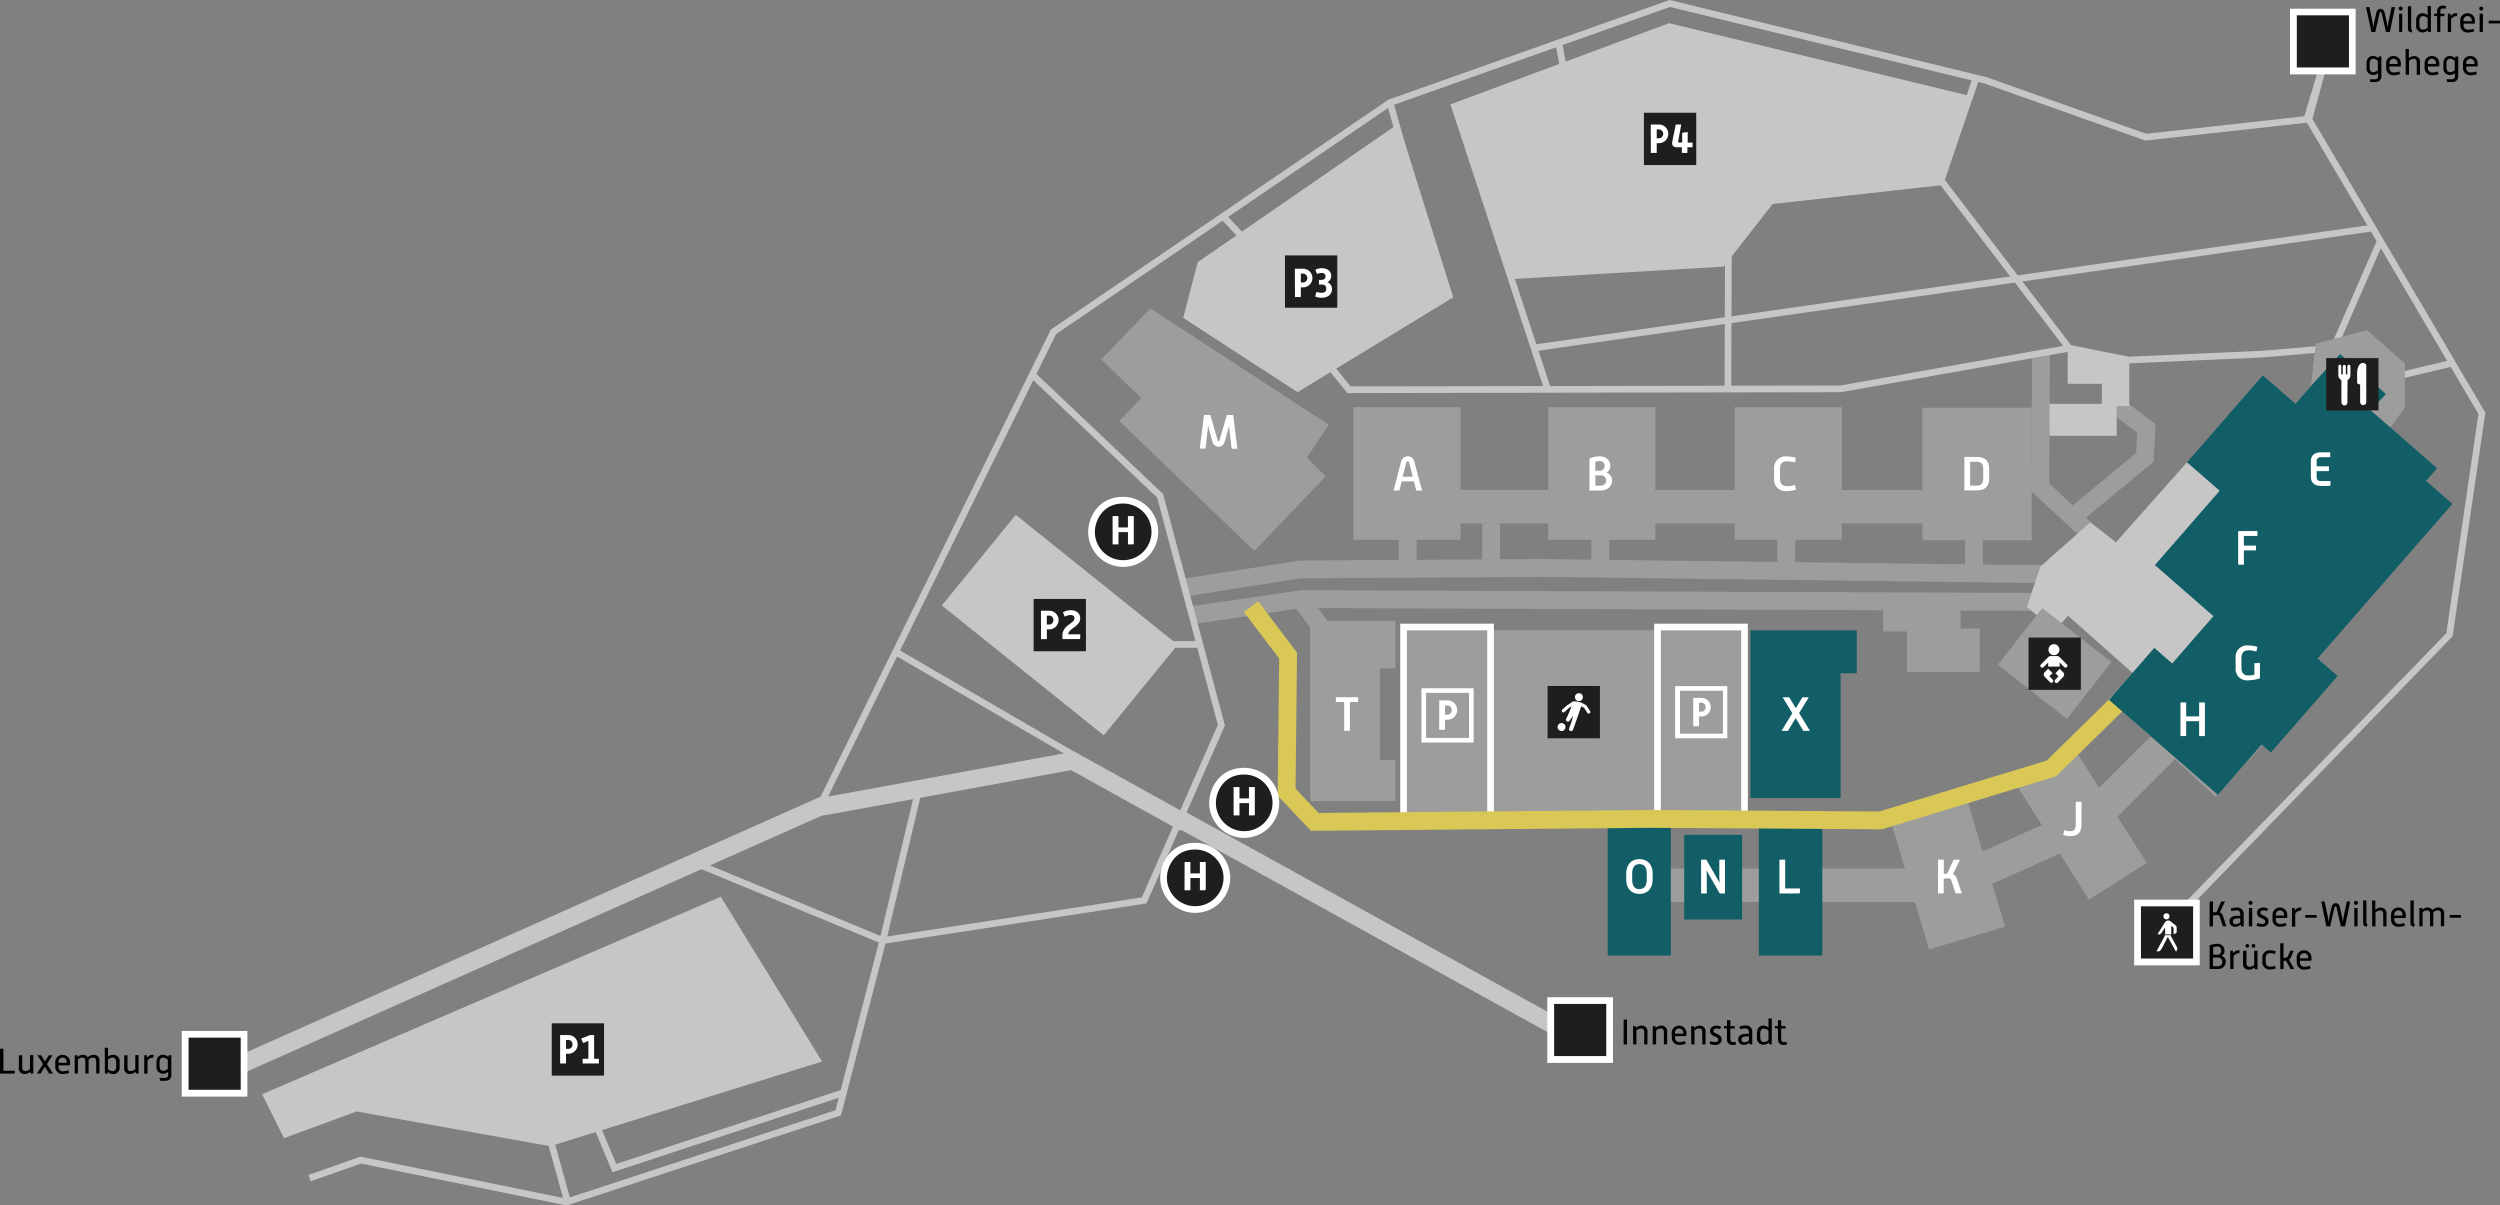 <svg id="Ebene_1" data-name="Ebene 1" xmlns="http://www.w3.org/2000/svg" viewBox="0 0 814.88 392.93" width="100%" height="100%"><rect x="0" y="0" width="814.88" height="392.93" fill="#808080" stroke="none"/><defs><style>.cls-1{fill:#9d9d9c;}.cls-2{fill:#fff;}.cls-3{fill:#c6c6c6;}.cls-4{fill:#125e67;}.cls-5{fill:#010101;}.cls-6{fill:none;stroke:#b4d6d8;stroke-miterlimit:10;stroke-width:3.63px;}.cls-7{fill:#d9c756;}.cls-8{fill:#1e1e1c;}</style></defs><title>Hauptcampus_Informatik</title><polygon class="cls-1" points="677.27 170.91 673.57 166.43 696.3 147.64 696.64 141.02 688.2 134.69 691.68 130.04 702.6 138.23 701.97 150.49 677.27 170.91"/><rect class="cls-1" x="458.87" y="205.45" width="108.2" height="59.28"/><rect class="cls-1" x="540.27" y="204.36" width="28.35" height="61.46"/><path class="cls-2" d="M578.53,248.62V307.9H552.35V248.62h26.18m2.18-2.18H550.17v63.64H580.7V246.44Z" transform="translate(-10.99 -43.16)"/><path class="cls-2" d="M572.59,268.3v14h-14v-14h14m1.5-1.5H557v17h17v-17Z" transform="translate(-10.99 -43.16)"/><path class="cls-2" d="M562.89,270.63h2.69a3,3,0,1,1,0,6.07h-.78v3.18h-1.91Zm2.62,4.49a1.35,1.35,0,0,0,1.42-1.46,1.34,1.34,0,0,0-1.43-1.44h-.7v2.9Z" transform="translate(-10.99 -43.16)"/><rect class="cls-1" x="457.5" y="204.36" width="28.35" height="63.68"/><path class="cls-2" d="M495.76,248.62v61.51H469.58V248.62h26.18m2.18-2.18H467.4V312.3h30.53V246.44Z" transform="translate(-10.99 -43.16)"/><path class="cls-2" d="M489.82,269v14.69h-14V269h14m1.5-1.5h-17v17.69h17V267.48Z" transform="translate(-10.99 -43.16)"/><path class="cls-2" d="M480.12,271.45h2.69a3.15,3.15,0,1,1,0,6.3H482v3.3h-1.91Zm2.62,4.66a1.38,1.38,0,0,0,1.42-1.51,1.36,1.36,0,0,0-1.43-1.5H482v3Z" transform="translate(-10.99 -43.16)"/><polygon class="cls-1" points="677.84 174.71 662.14 160.16 662.35 115.41 668.16 115.44 667.96 157.64 681.78 170.44 677.84 174.71"/><polygon class="cls-3" points="694.05 116.79 673.97 114.21 673.97 125.1 685.1 125.1 685.1 131.64 668.02 131.64 668.02 142.04 689.94 142.04 689.94 132.36 694.05 132.36 694.05 116.79"/><polygon class="cls-1" points="636.1 294.01 532.66 294.01 532.66 283.12 633.77 283.12 677.39 263.61 703.55 237.46 711.25 245.16 683.68 272.73 636.1 294.01"/><rect class="cls-3" x="458.02" y="270.63" width="5.81" height="151.14" transform="translate(-75.93 539.22) rotate(-61.1)"/><rect class="cls-3" x="788.97" y="162.92" width="22.18" height="2.18" transform="translate(-27.23 146.37) rotate(-13.38)"/><polygon class="cls-1" points="388.33 203.49 387.48 197.74 424 192.38 424.22 192.38 669.9 193.3 669.88 199.11 424.41 198.19 388.33 203.49"/><polygon class="cls-1" points="385.98 194.48 385.07 188.74 423.49 182.71 502.12 182.22 658.03 184.16 670.58 184.16 670.58 189.96 658 189.96 502.1 188.03 423.96 188.51 385.98 194.48"/><rect class="cls-1" x="436.41" y="237.23" width="5.81" height="14.53" transform="translate(-69.88 268.97) rotate(-36.83)"/><rect class="cls-1" x="483.14" y="170.6" width="5.81" height="13.07"/><rect class="cls-1" x="633" y="306.31" width="25.85" height="43.58" transform="translate(-77.82 155.12) rotate(-16.61)"/><rect class="cls-1" x="678.37" y="289.7" width="22.28" height="44.16" transform="translate(-70.85 373.91) rotate(-32.33)"/><rect class="cls-1" x="712.17" y="255.07" width="22.28" height="47.06" transform="translate(17.54 579.05) rotate(-47.38)"/><rect class="cls-3" x="499.04" y="74.34" width="2.18" height="98.21" transform="translate(-24.53 119.23) rotate(-18.2)"/><polygon class="cls-3" points="439.18 128.13 428.68 115.14 430.38 113.77 440.22 125.95 599.85 125.66 674.46 112.38 693.9 116.27 737.33 114.34 759.91 112.41 774.66 78.64 776.65 79.51 761.39 114.47 737.47 116.51 693.73 118.45 674.44 114.6 600.05 127.84 599.95 127.84 439.18 128.13"/><rect class="cls-3" x="510.09" y="135.89" width="275.05" height="2.18" transform="translate(-23.87 49.97) rotate(-8.14)"/><rect class="cls-1" x="455.91" y="169.51" width="5.81" height="15.43"/><polygon class="cls-1" points="478.23 162.44 476.07 162.44 476.07 132.71 441.17 132.71 441.17 175.93 476.07 175.93 476.07 167.18 478.23 167.18 478.23 162.44"/><rect class="cls-1" x="518.71" y="169.51" width="5.81" height="16.15"/><polygon class="cls-1" points="541.7 162.44 539.55 162.44 539.55 132.71 504.64 132.71 504.64 162.44 501.2 162.44 501.2 167.18 504.64 167.18 504.64 175.93 539.55 175.93 539.55 167.18 541.7 167.18 541.7 162.44"/><rect class="cls-1" x="579.34" y="169.51" width="5.81" height="15.79"/><polygon class="cls-1" points="602.5 162.44 600.34 162.44 600.34 132.71 565.44 132.71 565.44 162.44 561.99 162.44 561.99 167.18 565.44 167.18 565.44 175.93 600.34 175.93 600.34 167.18 602.5 167.18 602.5 162.44"/><rect class="cls-1" x="640.51" y="169.7" width="5.81" height="16.7"/><polygon class="cls-1" points="662.24 132.89 626.61 132.89 626.61 162.63 623.16 162.63 623.16 167.37 626.61 167.37 626.61 176.11 662.24 176.11 662.24 132.89"/><polygon class="cls-3" points="712.86 150.69 689.7 176.77 681.35 170.24 665.05 184.68 660.66 197.83 669.83 205.43 674.09 200.73 699.5 223.24 732.54 211.99 744.52 156.81 712.86 150.69"/><polygon class="cls-1" points="374.98 100.52 358.95 117.18 372.01 129.74 364.81 137.22 408.86 179.59 432.12 155.24 425.96 149.2 433.08 138.45 374.98 100.52"/><polygon class="cls-1" points="775.43 144.47 783.84 132.85 783.9 118.51 771.56 107.62 754.8 112.03 753.11 127.11 775.43 144.47"/><rect class="cls-1" x="613.83" y="198.74" width="25.23" height="7.08"/><rect class="cls-1" x="621.57" y="204.85" width="23.72" height="14.16"/><rect class="cls-1" x="666.45" y="247.63" width="28.6" height="23.5" transform="translate(293.39 -407.52) rotate(38.04)"/><rect class="cls-4" x="524.04" y="268.74" width="20.57" height="42.72"/><rect class="cls-4" x="548.97" y="272.13" width="18.88" height="27.59"/><rect class="cls-4" x="573.29" y="268.74" width="20.69" height="42.72"/><path class="cls-5" d="M11,385h1.1v7.16h3.68v.68a.23.23,0,0,1-.26.26H11Z" transform="translate(-10.99 -43.16)"/><path class="cls-5" d="M17.16,387.38a.24.24,0,0,1,.26-.26h.81V391c0,.85.27,1.28,1.07,1.28a2.31,2.31,0,0,0,1.46-.66v-4.54h1.07v6h-.88l-.08-.59a2.74,2.74,0,0,1-1.75.74,1.81,1.81,0,0,1-2-2Z" transform="translate(-10.99 -43.16)"/><path class="cls-5" d="M24.4,387.12l1.24,2,1.28-2h1.2L26.28,390l2,3.1H27l-1.4-2.21-1.39,2.21H23L25,390l-1.82-2.89Z" transform="translate(-10.99 -43.16)"/><path class="cls-5" d="M29,389.41A2.33,2.33,0,0,1,31.39,387a2.38,2.38,0,0,1,2.42,2.44v.71a.25.25,0,0,1-.26.26H30.07v.44a1.36,1.36,0,0,0,1.44,1.51A6,6,0,0,0,33.3,392l.22.87a6.32,6.32,0,0,1-2,.37A2.35,2.35,0,0,1,29,390.81Zm3.74.17v-.23a1.34,1.34,0,1,0-2.67,0v.23Z" transform="translate(-10.99 -43.16)"/><path class="cls-5" d="M35.33,387.12h.88l.07.59a2.55,2.55,0,0,1,1.65-.74,1.76,1.76,0,0,1,1.66.84,2.86,2.86,0,0,1,1.82-.84,1.82,1.82,0,0,1,2,2v3.85a.24.24,0,0,1-.26.26h-.81v-3.91c0-.86-.27-1.29-1.08-1.29a2.22,2.22,0,0,0-1.39.67,1.84,1.84,0,0,1,0,.44v4.09H38.81v-3.91c0-.86-.27-1.29-1.07-1.29a2.12,2.12,0,0,0-1.35.67v4.53H35.33Z" transform="translate(-10.99 -43.16)"/><path class="cls-5" d="M45.13,384.67H46.2v2.93a2.51,2.51,0,0,1,1.58-.63A2.12,2.12,0,0,1,50,389.4v1.44a2.13,2.13,0,0,1-2.18,2.42,2.53,2.53,0,0,1-1.68-.71l-.08.56h-.88Zm1.07,7a2.33,2.33,0,0,0,1.43.64c.88,0,1.24-.53,1.24-1.67v-1.08c0-1.14-.36-1.67-1.24-1.67a2.34,2.34,0,0,0-1.43.66Z" transform="translate(-10.99 -43.16)"/><path class="cls-5" d="M51.49,387.38a.24.24,0,0,1,.26-.26h.81V391c0,.85.27,1.28,1.07,1.28a2.31,2.31,0,0,0,1.46-.66v-4.54h1.07v6h-.88l-.08-.59a2.74,2.74,0,0,1-1.75.74,1.81,1.81,0,0,1-2-2Z" transform="translate(-10.99 -43.16)"/><path class="cls-5" d="M58,387.12h.86l.1.83a2.11,2.11,0,0,1,1.56-1,2.37,2.37,0,0,1,.57.07l-.15.91a2,2,0,0,0-.45,0,2.2,2.2,0,0,0-1.42,1v4.21H58Z" transform="translate(-10.99 -43.16)"/><path class="cls-5" d="M63,394.52H64.8a.91.91,0,0,0,1-1v-1a2.43,2.43,0,0,1-1.58.6A2.12,2.12,0,0,1,62,390.69V389.4c0-1.53.82-2.43,2.17-2.43a2.6,2.6,0,0,1,1.7.73l.07-.58h.89v6.38a1.81,1.81,0,0,1-2,1.94H63.17Zm0-4c0,1.14.37,1.67,1.25,1.67a2.4,2.4,0,0,0,1.43-.62v-3a2.42,2.42,0,0,0-1.43-.69c-.88,0-1.25.55-1.25,1.67Z" transform="translate(-10.99 -43.16)"/><polygon class="cls-3" points="199.65 382.09 191.88 363.62 193.88 362.78 200.88 379.39 274.52 355.14 275.2 357.21 199.65 382.09"/><rect class="cls-3" x="192.06" y="413.51" width="2.18" height="22.35" transform="translate(-117.38 23.83) rotate(-15.49)"/><rect class="cls-3" x="663.08" y="93.74" width="2.18" height="70.11" transform="translate(47.19 386.44) rotate(-37.37)"/><rect class="cls-3" x="520.51" y="56.21" width="2.18" height="29.05" transform="translate(-15.12 53.63) rotate(-10.56)"/><rect class="cls-3" x="465.08" y="76.33" width="2.18" height="15.47" transform="translate(-16.27 86.87) rotate(-15.79)"/><rect class="cls-3" x="412.33" y="112.72" width="2.18" height="9.93" transform="translate(19.9 270.59) rotate(-43.03)"/><rect class="cls-3" x="650.59" y="71.11" width="6.51" height="2.18" transform="translate(367.67 626.53) rotate(-71.57)"/><polygon class="cls-1" points="454.86 217.87 454.86 202.31 449.77 202.31 449.77 202.3 427.07 202.3 427.07 261.11 449.77 261.11 449.77 261.1 454.86 261.1 454.86 247.78 449.77 247.78 449.77 217.87 454.86 217.87"/><polygon class="cls-4" points="605.21 205.45 570.54 205.45 570.54 212.09 570.54 219.46 570.54 260.09 599.95 260.09 599.95 219.46 605.21 219.46 605.21 205.45"/><rect class="cls-3" x="546.31" y="141.89" width="55.91" height="2.18" transform="translate(418.23 673.56) rotate(-89.79)"/><path class="cls-6" d="M571.94,213.77" transform="translate(-10.99 -43.16)"/><polygon class="cls-3" points="706.98 302.73 705.41 301.21 797.38 206.4 807.85 134.95 751.93 39.99 699.29 45.82 646.93 27.25 544.31 2.27 453.57 34.43 344.23 108.9 268.57 262.36 266.62 261.4 342.52 107.42 342.76 107.26 452.58 32.48 452.71 32.43 544.2 0 647.6 25.18 699.55 43.6 751.1 37.9 758.04 14.63 760.14 15.23 753.73 38.74 810.11 134.51 799.43 207.41 799.18 207.66 706.98 302.73"/><rect class="cls-1" x="448.96" y="159.71" width="190.61" height="10.89"/><polygon class="cls-3" points="384.9 270.87 349.12 251.03 268.19 265.86 267.14 260.15 350.12 244.95 387.72 265.79 384.9 270.87"/><rect class="cls-3" x="331.84" y="238.99" width="2.18" height="68.16" transform="translate(-81.44 380.56) rotate(-59.84)"/><polygon class="cls-3" points="286.32 307.89 298.3 257.63 300.42 258.14 289.19 305.25 372.18 292.51 396.96 236.29 377.17 162.18 336.01 123.18 337.51 121.6 379.12 161.02 399.26 236.47 373.7 294.48 286.32 307.89"/><polygon class="cls-3" points="184.68 392.93 184.4 392.87 117.65 379.26 101.28 385.04 100.55 382.98 117.5 377 184.55 390.68 272.32 361.87 286.46 307.21 227.62 282.89 228.45 280.87 289.04 305.92 274.13 363.56 184.68 392.93"/><polygon class="cls-7" points="427.33 270.81 416.45 259.36 416.94 214.64 405.47 199.5 410.1 195.99 422.77 212.72 422.29 257.07 429.8 264.98 537.45 264.02 612.56 264.5 667.12 247.9 690.33 225.16 694.39 229.31 670.17 253.04 613.4 270.32 612.96 270.31 537.45 269.83 427.33 270.81"/><polygon class="cls-4" points="762.76 115.4 754.16 124.82 748.38 131.46 748.22 131.64 737.57 122.35 712.86 150.69 723.5 159.97 702.39 184.19 721.48 200.84 708.03 216.26 702.19 211.18 687.42 228.12 722.91 259.07 737.21 242.67 740.2 245.28 761.95 220.35 755.41 214.65 799.37 164.25 790.77 156.76 794.37 152.63 772.71 133.73 777.71 128.44 762.76 115.4"/><polygon class="cls-3" points="385.67 103.62 390.4 85.45 454.29 41.35 456.8 43.01 473.68 96.92 422.94 127.83 385.67 103.62"/><polygon class="cls-3" points="85.43 356.66 234.93 292.29 267.97 346.01 179.33 373.61 116.24 362.28 92.56 370.99 85.43 356.66"/><polygon class="cls-3" points="383.88 210.14 359.78 239.68 306.99 197.36 331.09 167.82 383.88 210.14"/><polygon class="cls-3" points="474.59 33.33 492.49 90.98 561.83 86.9 577.81 66.49 633.35 60.3 643.15 31.52 544.04 7.56 474.59 33.33"/><path class="cls-8" d="M377.09,226.84a10.33,10.33,0,0,1-10.32-10.32c0-4,2.8-10.32,10.32-10.32a10.32,10.32,0,0,1,0,20.64Z" transform="translate(-10.99 -43.16)"/><path class="cls-2" d="M377.09,207.29a9.23,9.23,0,1,1-9.23,9.23c0-3.16,2.2-9.23,9.23-9.23m0-2.18c-8.31,0-11.41,7-11.41,11.41a11.41,11.41,0,1,0,11.41-11.41Z" transform="translate(-10.99 -43.16)"/><path class="cls-2" d="M373.64,211.37h1.91v3.71h3.09v-3.71h1.91v8.9a.32.32,0,0,1-.34.34h-1.56v-4h-3.09v4h-1.91Z" transform="translate(-10.99 -43.16)"/><rect class="cls-3" x="73.88" y="346.23" width="215.46" height="5.81" transform="translate(-137.29 60.88) rotate(-24)"/><path class="cls-8" d="M400.57,339.62a10.33,10.33,0,0,1-10.32-10.32c0-4,2.8-10.32,10.32-10.32a10.32,10.32,0,1,1,0,20.64Z" transform="translate(-10.99 -43.16)"/><path class="cls-2" d="M400.57,320.07a9.23,9.23,0,1,1-9.23,9.23c0-3.16,2.2-9.23,9.23-9.23m0-2.18c-8.31,0-11.41,7-11.41,11.41a11.41,11.41,0,1,0,11.41-11.41Z" transform="translate(-10.99 -43.16)"/><path class="cls-2" d="M397.12,324.14H399v3.71h3.09v-3.71H404V333a.32.32,0,0,1-.34.34h-1.56v-4H399v4h-1.91Z" transform="translate(-10.99 -43.16)"/><path class="cls-8" d="M416.54,315.18a10.33,10.33,0,0,1-10.32-10.32c0-4,2.8-10.32,10.32-10.32a10.32,10.32,0,1,1,0,20.64Z" transform="translate(-10.99 -43.16)"/><path class="cls-2" d="M416.54,295.62a9.23,9.23,0,1,1-9.23,9.23c0-3.16,2.2-9.23,9.23-9.23m0-2.18c-8.31,0-11.41,7-11.41,11.41a11.41,11.41,0,1,0,11.41-11.41Z" transform="translate(-10.99 -43.16)"/><path class="cls-2" d="M413.09,299.7H415v3.71h3.09V299.7H420v8.9a.32.32,0,0,1-.34.34h-1.56v-4H415v4h-1.91Z" transform="translate(-10.99 -43.16)"/><rect class="cls-8" x="758.22" y="116.72" width="17.05" height="17.05"/><path class="cls-2" d="M782.28,168.35q0,2.93,0,5.86a1,1,0,1,1-2,0q0-2,0-4c0-.45,0-.89,0-1.34a.49.49,0,0,0-.49-.53.49.49,0,0,1-.49-.52c0-1,0-2,0-3.06a5.41,5.41,0,0,1,.43-2.17,2.07,2.07,0,0,1,.63-.84,1.44,1.44,0,0,1,1-.29,1,1,0,0,1,.93,1Q782.28,165.41,782.28,168.35Z" transform="translate(-10.99 -43.16)"/><path class="cls-2" d="M774.18,172c0-.77,0-4.27,0-4.89a2,2,0,0,1-1-1.88c0-.89,0-1.78,0-2.68a.49.49,0,0,1,.42-.51.48.48,0,0,1,.52.31.77.77,0,0,1,0,.24c0,.76,0,1.52,0,2.28,0,0,0,.08,0,.12a.25.25,0,0,0,.5,0s0-.08,0-.12q0-1.14,0-2.28a.49.49,0,1,1,1,0q0,1.14,0,2.28s0,.08,0,.12a.25.25,0,0,0,.24.25.24.24,0,0,0,.25-.25c0-.33,0-.66,0-1s0-1,0-1.43a.49.49,0,1,1,1,0c0,.95,0,1.9,0,2.85a1.87,1.87,0,0,1-.93,1.64c0,.54-.05,5.8-.05,7.27a.94.94,0,0,1-.59.91.93.93,0,0,1-1-.16,1,1,0,0,1-.34-.76Q774.18,173.2,774.18,172Z" transform="translate(-10.99 -43.16)"/><path class="cls-5" d="M731.22,337h1.1v3.54l1.14-.07L735,337h1.22l-1.68,3.57a1.52,1.52,0,0,1,1,1.1l1.16,3.44h-1.16L734.53,342c-.13-.37-.33-.6-.77-.57l-1.44.09v3.36a.24.24,0,0,1-.26.26h-.85Z" transform="translate(-10.99 -43.16)"/><path class="cls-5" d="M741.34,344.52a2.36,2.36,0,0,1-1.71.73,1.75,1.75,0,0,1-1.93-1.81c0-1.29,1.09-1.78,2.61-1.78h.89v-.42c0-.89-.31-1.35-1.25-1.35a5.13,5.13,0,0,0-1.61.28l-.24-.87A5.82,5.82,0,0,1,740,339a2,2,0,0,1,2.32,2.15v4h-.86Zm-.13-2h-.81c-.94,0-1.61.2-1.61,1,0,.55.33.89,1,.89a2.1,2.1,0,0,0,1.42-.62Z" transform="translate(-10.99 -43.16)"/><path class="cls-5" d="M743.92,337.45a.65.65,0,0,1,1.3,0,.65.65,0,0,1-1.3,0Zm.12,1.67h1.07v5.72a.24.24,0,0,1-.25.26H744Z" transform="translate(-10.99 -43.16)"/><path class="cls-5" d="M746.78,344a4.59,4.59,0,0,0,1.56.33c.74,0,1-.34,1-.84,0-1.16-2.68-.8-2.68-2.82,0-1,.89-1.7,2.07-1.7a4.17,4.17,0,0,1,1.49.28l-.25.87a3.9,3.9,0,0,0-1.21-.22c-.64,0-1,.3-1,.77,0,1.09,2.68.85,2.68,2.82,0,1.07-.86,1.77-2.14,1.77a5.06,5.06,0,0,1-1.8-.35Z" transform="translate(-10.99 -43.16)"/><path class="cls-5" d="M751.73,341.41a2.33,2.33,0,0,1,2.39-2.44,2.38,2.38,0,0,1,2.41,2.44v.71a.25.25,0,0,1-.25.26h-3.48v.44a1.36,1.36,0,0,0,1.44,1.51A6,6,0,0,0,756,344l.22.87a6.32,6.32,0,0,1-2,.37,2.35,2.35,0,0,1-2.52-2.44Zm3.74.17v-.23a1.34,1.34,0,1,0-2.67,0v.23Z" transform="translate(-10.99 -43.16)"/><path class="cls-5" d="M758.06,339.12h.86l.1.83a2.11,2.11,0,0,1,1.56-1,2.36,2.36,0,0,1,.57.07L761,340a2,2,0,0,0-.45,0,2.2,2.2,0,0,0-1.42,1v4.21h-1.07Z" transform="translate(-10.99 -43.16)"/><path class="cls-5" d="M762.4,341.41h3.69v.89H762.4Z" transform="translate(-10.99 -43.16)"/><path class="cls-5" d="M767.61,337h1.1l1,4.78c.09.5.2,1.23.27,1.86.08-.63.21-1.35.33-1.86l.66-2.93c.17-.77.57-1.3,1.36-1.3s1.17.53,1.35,1.3l.67,2.93c.12.51.24,1.24.33,1.89.08-.65.16-1.38.27-1.89l1-4.78h1.1l-1.66,8.11H774l-1.39-6.1c-.07-.31-.15-.44-.35-.44s-.28.13-.35.44l-1.4,6.1h-1.25Z" transform="translate(-10.99 -43.16)"/><path class="cls-5" d="M778.26,337.45a.65.65,0,0,1,1.3,0,.65.65,0,0,1-1.3,0Zm.12,1.67h1.07v5.72a.24.24,0,0,1-.25.26h-.81Z" transform="translate(-10.99 -43.16)"/><path class="cls-5" d="M781.26,336.67h1.07v7.2c0,.36.1.45.35.49l-.21.87c-.67-.07-1.21-.3-1.21-1.24Z" transform="translate(-10.99 -43.16)"/><path class="cls-5" d="M784.16,336.67h1.07v3a2.73,2.73,0,0,1,1.64-.66,1.82,1.82,0,0,1,2,2v3.85a.24.24,0,0,1-.25.26h-.81v-3.92c0-.85-.27-1.28-1.08-1.28a2.33,2.33,0,0,0-1.45.66v4.54h-1.07Z" transform="translate(-10.99 -43.16)"/><path class="cls-5" d="M790.35,341.41a2.33,2.33,0,0,1,2.39-2.44,2.38,2.38,0,0,1,2.42,2.44v.71a.25.25,0,0,1-.25.26h-3.48v.44a1.36,1.36,0,0,0,1.44,1.51,6,6,0,0,0,1.79-.31l.22.87a6.32,6.32,0,0,1-2,.37,2.35,2.35,0,0,1-2.52-2.44Zm3.74.17v-.23a1.34,1.34,0,1,0-2.67,0v.23Z" transform="translate(-10.99 -43.16)"/><path class="cls-5" d="M796.68,336.67h1.07v7.2c0,.36.1.45.35.49l-.21.87c-.67-.07-1.21-.3-1.21-1.24Z" transform="translate(-10.99 -43.16)"/><path class="cls-5" d="M799.59,339.12h.88l.07.59a2.55,2.55,0,0,1,1.65-.74,1.76,1.76,0,0,1,1.66.84,2.87,2.87,0,0,1,1.82-.84,1.82,1.82,0,0,1,2,2v3.85a.24.24,0,0,1-.26.26h-.81v-3.91c0-.86-.27-1.29-1.08-1.29a2.22,2.22,0,0,0-1.39.67,1.81,1.81,0,0,1,0,.44v4.09h-1.07v-3.91c0-.86-.27-1.29-1.07-1.29a2.12,2.12,0,0,0-1.35.67v4.53h-1.07Z" transform="translate(-10.99 -43.16)"/><path class="cls-5" d="M809.47,341.41h3.69v.89h-3.69Z" transform="translate(-10.99 -43.16)"/><path class="cls-5" d="M731.22,351.3a6.82,6.82,0,0,1,2.36-.5A2.28,2.28,0,0,1,736.1,353a1.89,1.89,0,0,1-1,1.7,2,2,0,0,1,1.39,2A2.41,2.41,0,0,1,733.8,359h-2.58Zm2.33,3.07A1.25,1.25,0,0,0,735,353a1.24,1.24,0,0,0-1.39-1.31,3.45,3.45,0,0,0-1.24.22v2.4Zm.22,3.74a1.4,1.4,0,0,0,1.59-1.41c0-.75-.43-1.44-1.6-1.44h-1.44v2.84Z" transform="translate(-10.99 -43.16)"/><path class="cls-5" d="M737.95,353.06h.86l.1.83a2.11,2.11,0,0,1,1.56-1,2.36,2.36,0,0,1,.57.07l-.15.91a2,2,0,0,0-.45,0,2.2,2.2,0,0,0-1.42,1V359h-1.07Z" transform="translate(-10.99 -43.16)"/><path class="cls-5" d="M742.15,353.32a.24.24,0,0,1,.26-.26h.81V357c0,.85.27,1.28,1.07,1.28a2.31,2.31,0,0,0,1.46-.66v-4.54h1.07v6h-.88l-.08-.59a2.74,2.74,0,0,1-1.75.74,1.81,1.81,0,0,1-2-2Zm1.37-2.47a.62.62,0,0,1,.59.62.6.6,0,0,1-.59.59.6.6,0,0,1-.6-.59A.62.62,0,0,1,743.52,350.84Zm2,0a.63.63,0,0,1,.6.62.61.61,0,0,1-.6.59.6.6,0,0,1-.6-.59A.62.62,0,0,1,745.51,350.84Z" transform="translate(-10.99 -43.16)"/><path class="cls-5" d="M748.4,355.58a2.37,2.37,0,0,1,2.47-2.67,6.15,6.15,0,0,1,1.88.31l-.24.89a4.87,4.87,0,0,0-1.58-.28c-1.09,0-1.45.77-1.45,1.83v.73c0,1.09.36,1.86,1.45,1.86a4.93,4.93,0,0,0,1.58-.28l.26.88a6.24,6.24,0,0,1-1.89.33,2.38,2.38,0,0,1-2.47-2.68Z" transform="translate(-10.99 -43.16)"/><path class="cls-5" d="M754.23,350.61h1.07v4.87l1-.27a.76.76,0,0,0,.5-.48l.69-1.67h1.13l-.87,2.07a1.43,1.43,0,0,1-.71.79l1.79,3.12h-1.2l-1.54-2.8-.77.2v2.35a.24.24,0,0,1-.25.26h-.81Z" transform="translate(-10.99 -43.16)"/><path class="cls-5" d="M759.6,355.35a2.33,2.33,0,0,1,2.39-2.44,2.38,2.38,0,0,1,2.42,2.44v.71a.25.25,0,0,1-.25.26h-3.48v.44a1.36,1.36,0,0,0,1.44,1.51,6,6,0,0,0,1.79-.31l.22.87a6.32,6.32,0,0,1-2,.37,2.35,2.35,0,0,1-2.52-2.44Zm3.74.17v-.23a1.34,1.34,0,1,0-2.67,0v.23Z" transform="translate(-10.99 -43.16)"/><rect class="cls-8" x="696.71" y="294.33" width="19.22" height="19.22"/><path class="cls-2" d="M725.84,338.59v17h-17v-17h17m2.18-2.18h-21.4v21.4H728v-21.4Z" transform="translate(-10.99 -43.16)"/><path class="cls-2" d="M719.48,347.66v-1.23c0-.24,0-.48,0-.73a.16.16,0,0,0,0-.11l-.77-.69,0,0v2.82h-2v-2.23h0l-.06.08c-.36.54-.72,1.09-1.09,1.63a2.74,2.74,0,0,1-.32.37.56.56,0,0,1-.55.15l-.43-.11.26-.41,1.92-3.07c.1-.15.21-.29.31-.44a1.12,1.12,0,0,1,1.13-.47,1,1,0,0,1,.55.21l1.63,1.3a1.88,1.88,0,0,1,.25.26.69.69,0,0,1,.17.44c0,.48,0,1,0,1.45a.54.54,0,0,1-.31.5Z" transform="translate(-10.99 -43.16)"/><path class="cls-2" d="M720.28,353.39l-2.7-4.84-.06.1c-.54,1.05-1.08,2.11-1.62,3.16-.19.36-.4.7-.62,1a.94.94,0,0,1-1,.44l-.39,0,.05-.11,2.41-4.43a3.59,3.59,0,0,0,.17-.34c0-.12.08-.24.12-.37h1.94a1.23,1.23,0,0,0,.22.65l1.65,3a2.59,2.59,0,0,1,.17.43.83.83,0,0,1,0,.6c-.1.23-.22.46-.33.68Z" transform="translate(-10.99 -43.16)"/><circle class="cls-2" cx="717.12" cy="341.83" r="1" transform="translate(361.83 1014.6) rotate(-89.8)"/><rect class="cls-8" x="504.44" y="223.59" width="17.05" height="17.05"/><path class="cls-2" d="M522.83,281.43a.65.65,0,0,1-.4-.68,2.93,2.93,0,0,1,.16-.54c.24-.67.49-1.33.72-2,.09-.26.14-.54.21-.81s.15-.62.21-.94l-.37.52-.61.86a2.93,2.93,0,0,1-.31.39.64.64,0,0,1-.92-.1.69.69,0,0,1,0-.76c.15-.3.32-.59.45-.89.21-.46.4-.92.59-1.38l.49-1.17a5.56,5.56,0,0,0,.22-.57l-.33.21-.62.43a3.75,3.75,0,0,0-.33.28l-.8.75a2,2,0,0,1-.37.29.49.49,0,0,1-.62-.11.52.52,0,0,1,0-.72c.29-.27.58-.54.88-.81l.31-.28a7.45,7.45,0,0,1,1.08-.78c.33-.23.67-.47,1-.68a1.12,1.12,0,0,1,.45-.15,3.07,3.07,0,0,1,.71,0,9.83,9.83,0,0,1,1.12.2,4.45,4.45,0,0,1,.87.3c.46.23.91.48,1.36.74a.65.65,0,0,1,.2.21l1.08,1.67a.53.53,0,0,1-.41.83.52.52,0,0,1-.48-.26l-1-1.55a.34.34,0,0,0-.12-.11l-.85-.45-.37,1.08c-.19.56-.38,1.11-.57,1.67q-.39,1.13-.79,2.26c-.26.73-.53,1.46-.79,2.19l-.17.46a.77.77,0,0,1-.38.4Z" transform="translate(-10.99 -43.16)"/><path class="cls-2" d="M519.75,281.43a3.44,3.44,0,0,1-.5-.23,1.21,1.21,0,0,1-.54-.85,1.23,1.23,0,0,1,.2-.92,1.26,1.26,0,0,1,1.21-.57,1.31,1.31,0,0,1,1.14,1.11,1.33,1.33,0,0,1-.77,1.37l-.27.09Z" transform="translate(-10.99 -43.16)"/><path class="cls-2" d="M525.89,269.12a2.94,2.94,0,0,1,.44.19,1.21,1.21,0,0,1,.59,1,1.28,1.28,0,0,1-1.79,1.28,1.29,1.29,0,0,1,.23-2.45l0,0Z" transform="translate(-10.99 -43.16)"/><rect class="cls-3" x="380.32" y="208.97" width="10.53" height="2.18"/><rect class="cls-8" x="179.84" y="333.55" width="17.05" height="17.05"/><path class="cls-2" d="M193.56,380.55h2.69a3,3,0,1,1,0,6.07h-.78v3.18h-1.91Zm2.62,4.49a1.35,1.35,0,0,0,1.42-1.46,1.34,1.34,0,0,0-1.43-1.44h-.7V385Z" transform="translate(-10.99 -43.16)"/><path class="cls-2" d="M200.9,388.27h1.88v-5.84l-1.71.7-.66-1.44,2.89-1.14h1.34v7.72h1.55v1.52H200.9Z" transform="translate(-10.99 -43.16)"/><rect class="cls-8" x="747.51" y="3.9" width="19.22" height="19.22"/><path class="cls-2" d="M776.64,48.15v17h-17v-17h17M778.82,46h-21.4v21.4h21.4V46Z" transform="translate(-10.99 -43.16)"/><rect class="cls-8" x="661.21" y="207.81" width="17.05" height="17.05"/><path class="cls-2" d="M682.34,259.13v1.31h-3.74v-1.33l-.07.06-1.34,1.35a.77.77,0,0,1-.56.27.57.57,0,0,1-.55-.77,1,1,0,0,1,.22-.34l2.13-2.15c.1-.1.21-.21.32-.3a1,1,0,0,1,.63-.22h2.18a1,1,0,0,1,.76.33l1.82,1.84.55.55a.61.61,0,1,1-.86.87l-1.32-1.33-.12-.14Z" transform="translate(-10.99 -43.16)"/><path class="cls-2" d="M678.71,254.93a1.77,1.77,0,0,1,1.76-1.8,1.79,1.79,0,0,1,0,3.59A1.75,1.75,0,0,1,678.71,254.93Z" transform="translate(-10.99 -43.16)"/><path class="cls-2" d="M678.6,261.16l1.44,1.42-1.07,1,.53.51.55.55a.64.64,0,0,1,.18.64.6.6,0,0,1-1,.28l-.46-.46-1.28-1.31a1.13,1.13,0,0,1-.34-.92.8.8,0,0,1,.22-.5l1.2-1.24Z" transform="translate(-10.99 -43.16)"/><path class="cls-2" d="M681.95,263.61l-1-1,1.4-1.44.44.44c.24.24.46.49.71.72a1,1,0,0,1,.21,1.15,1.91,1.91,0,0,1-.33.45l-1.56,1.63a.66.66,0,0,1-.64.24.63.63,0,0,1-.35-1,1.82,1.82,0,0,1,.18-.2l.91-.91Z" transform="translate(-10.99 -43.16)"/><rect class="cls-8" x="505.44" y="326.14" width="19.22" height="19.22"/><path class="cls-2" d="M534.56,370.39v17h-17v-17h17m2.18-2.18h-21.4v21.4h21.4v-21.4Z" transform="translate(-10.99 -43.16)"/><rect class="cls-8" x="60.33" y="337.13" width="19.22" height="19.22"/><path class="cls-2" d="M89.45,381.38v17h-17v-17h17m2.18-2.18H70.23v21.4h21.4V379.2Z" transform="translate(-10.99 -43.16)"/><rect class="cls-8" x="336.91" y="195.23" width="17.05" height="17.05"/><path class="cls-2" d="M350.29,242.23H353a3,3,0,1,1,0,6.07h-.78v3.18h-1.91Zm2.62,4.49a1.35,1.35,0,0,0,1.42-1.46,1.34,1.34,0,0,0-1.43-1.44h-.7v2.9Z" transform="translate(-10.99 -43.16)"/><path class="cls-2" d="M357.29,250.31c0-3.47,3.92-3.84,3.92-5.6,0-.49-.21-1.09-1.23-1.09a4.59,4.59,0,0,0-1.95.54l-.57-1.43a5.88,5.88,0,0,1,2.54-.68c1.91,0,3.09,1.11,3.09,2.65,0,2.71-3.91,3.32-3.91,5.23h3.92v1.19a.32.32,0,0,1-.34.34h-5.47Z" transform="translate(-10.99 -43.16)"/><rect class="cls-8" x="418.84" y="83.25" width="17.05" height="17.05"/><path class="cls-2" d="M433.05,130.75h2.69a3,3,0,1,1,0,6.07H435V140h-1.91Zm2.62,4.49a1.45,1.45,0,0,0,0-2.9H435v2.9Z" transform="translate(-10.99 -43.16)"/><path class="cls-2" d="M440.11,138.27a4.57,4.57,0,0,0,1.71.33c1.11,0,1.48-.64,1.48-1.32,0-.91-.49-1.38-1.63-1.38h-.76v-1.5h.66c1.24,0,1.47-.64,1.47-1.19a1.07,1.07,0,0,0-1.21-1.07,4,4,0,0,0-1.58.33l-.52-1.39a4.9,4.9,0,0,1,2.09-.5c1.7,0,3.09.87,3.09,2.57a2.38,2.38,0,0,1-1.22,2,2.4,2.4,0,0,1,1.47,2.17c0,1.58-1.1,2.89-3.36,2.89a5.75,5.75,0,0,1-2.13-.41Z" transform="translate(-10.99 -43.16)"/><rect class="cls-8" x="535.84" y="36.75" width="17.05" height="17.05"/><path class="cls-2" d="M549.05,83.75h2.69a3,3,0,1,1,0,6.07H551V93h-1.91Zm2.62,4.49a1.45,1.45,0,0,0,0-2.9H551v2.9Z" transform="translate(-10.99 -43.16)"/><path class="cls-2" d="M556.1,89.18l1.11-5.43H559l-1,5.39c-.07.3,0,.49.3.49h1V86.45l1.8-.25v3.43h1.58v1.54H561V93h-1.8V91.17h-1.51C556.35,91.17,555.81,90.58,556.1,89.18Z" transform="translate(-10.99 -43.16)"/><path class="cls-2" d="M449.12,272h-2.7v-1.59h7.27V272H451v9.37h-1.87Z" transform="translate(-10.99 -43.16)"/><path class="cls-2" d="M594.19,270.43l2.15,3.58,2.15-3.58h2.09l-3.16,5.17,3.52,5.79H598.8l-2.51-4.18-2.51,4.18h-2.09l3.5-5.76-3.14-5.2Z" transform="translate(-10.99 -43.16)"/><path class="cls-2" d="M529.08,192.61a9.2,9.2,0,0,1,3.25-.72c2.23,0,3.55,1.41,3.55,3.11a2.42,2.42,0,0,1-1.22,2.21,2.69,2.69,0,0,1,1.79,2.59c0,1.77-1.38,3.25-3.85,3.25h-3.52Zm3.22,4A1.51,1.51,0,0,0,534,195a1.46,1.46,0,0,0-1.65-1.55,4,4,0,0,0-1.37.24v2.9Zm.24,4.85c1.3,0,1.95-.74,1.95-1.66s-.53-1.71-1.95-1.71H531v3.38Z" transform="translate(-10.99 -43.16)"/><path class="cls-2" d="M467.63,193.76a2.26,2.26,0,0,1,2.21-1.87,2.29,2.29,0,0,1,2.2,1.87l2.45,9.29h-1.88l-.75-3h-4l-.74,3h-1.88Zm3.85,4.79L470.33,194c-.08-.28-.22-.49-.49-.49s-.41.19-.49.49l-1.15,4.55Z" transform="translate(-10.99 -43.16)"/><path class="cls-2" d="M403.44,178.43h2.06l2.39,8.2c.08.25.16.41.31.41s.24-.16.31-.41l2.37-8.2h2.06l1.38,11h-1.87l-.69-5.83c-.06-.52-.11-1.24-.14-1.92-.14.71-.3,1.43-.46,2l-.91,3.23c-.3,1-.85,1.84-2.06,1.84a2.1,2.1,0,0,1-2.06-1.84l-.93-3.31c-.16-.53-.34-1.29-.47-2,0,.72-.08,1.49-.14,2l-.67,5.79h-1.87Z" transform="translate(-10.99 -43.16)"/><path class="cls-2" d="M589.27,196a3.7,3.7,0,0,1,4-4.07,10.58,10.58,0,0,1,3.11.47l-.33,1.52a8.88,8.88,0,0,0-2.56-.41c-1.6,0-2.32.85-2.32,2.65V199c0,1.79.72,2.64,2.32,2.64a8.81,8.81,0,0,0,2.56-.39l.33,1.51a10.19,10.19,0,0,1-3.11.47,3.68,3.68,0,0,1-4-4.05Z" transform="translate(-10.99 -43.16)"/><path class="cls-2" d="M651.29,192.09h4c2.78,0,4.08,1.27,4.08,4V199c0,2.73-1.3,4-4.08,4h-4Zm3.93,9.37c1.92,0,2.21-1,2.21-2.59v-2.59c0-1.59-.3-2.61-2.21-2.61h-2.06v7.79Z" transform="translate(-10.99 -43.16)"/><path class="cls-2" d="M764.21,193.51c0-1.76,1.1-2.92,3.33-2.92h3v1.59h-2.94c-1.15,0-1.49.52-1.49,1.46v1.51h4v1.57h-4v1.81c0,1,.35,1.44,1.49,1.44h3v1.21a.35.35,0,0,1-.38.38h-2.65c-2.21,0-3.33-1.16-3.33-2.9Z" transform="translate(-10.99 -43.16)"/><path class="cls-2" d="M740.52,216.26h6.28v1.59h-4.41V221h3.94v1.57h-3.94v4.65h-1.87Z" transform="translate(-10.99 -43.16)"/><path class="cls-2" d="M739.69,257.62a3.7,3.7,0,0,1,4-4.07,10.19,10.19,0,0,1,3.11.47l-.33,1.51a8.89,8.89,0,0,0-2.56-.39c-1.6,0-2.32.85-2.32,2.65v2.9c0,1.79.72,2.64,2.32,2.64a7.6,7.6,0,0,0,1.9-.27v-3.72l1.81-.14v5.06a14.07,14.07,0,0,1-3.92.66,3.68,3.68,0,0,1-4-4.05Z" transform="translate(-10.99 -43.16)"/><path class="cls-2" d="M721.71,272.13h1.87v4.55h4.22v-4.55h1.88v10.58a.35.35,0,0,1-.38.38H727.8v-4.85h-4.22v4.85h-1.87Z" transform="translate(-10.99 -43.16)"/><path class="cls-2" d="M683.86,313.74a5.63,5.63,0,0,0,2,.35c1.48,0,1.73-1,1.73-2.26v-7.32h1.87V312c0,2.06-.94,3.69-3.58,3.69a6.87,6.87,0,0,1-2.37-.42Z" transform="translate(-10.99 -43.16)"/><path class="cls-2" d="M642.71,323.38h1.87V328l1.13-.08,2.06-4.52h2.07l-2.28,4.69a2.23,2.23,0,0,1,1.27,1.49l1.62,4.77h-2L647,330.06a.79.79,0,0,0-.85-.61l-1.6.11V334a.35.35,0,0,1-.38.38h-1.49Z" transform="translate(-10.99 -43.16)"/><path class="cls-2" d="M591,323.38h1.87v9.37h4.82V334a.35.35,0,0,1-.38.38H591Z" transform="translate(-10.99 -43.16)"/><path class="cls-2" d="M541.07,327.78c0-2.69,1.58-4.6,4.3-4.6s4.3,1.92,4.3,4.6v2.17c0,2.7-1.59,4.6-4.3,4.6s-4.3-1.9-4.3-4.6Zm4.3,5.18c1.87,0,2.39-1.48,2.39-3.19V328c0-1.7-.52-3.19-2.39-3.19S543,326.26,543,328v1.82C543,331.49,543.51,333,545.37,333Z" transform="translate(-10.99 -43.16)"/><path class="cls-2" d="M565.46,323.38h1.71l4.35,7.57a20.5,20.5,0,0,1-.11-2.07v-5.5h1.84v11h-1.71l-4.33-7.55c.06.75.11,1.51.11,2.06v5.5h-1.85Z" transform="translate(-10.99 -43.16)"/><path class="cls-5" d="M540.22,375.5h1.1v7.85a.24.24,0,0,1-.26.26h-.85Z" transform="translate(-10.99 -43.16)"/><path class="cls-5" d="M543.28,377.62h.88l.07.59a2.81,2.81,0,0,1,1.75-.74,1.82,1.82,0,0,1,2,2v3.85a.24.24,0,0,1-.25.26h-.81v-3.91c0-.86-.27-1.29-1.08-1.29a2.32,2.32,0,0,0-1.45.67v4.53h-1.07Z" transform="translate(-10.99 -43.16)"/><path class="cls-5" d="M549.7,377.62h.88l.07.59a2.81,2.81,0,0,1,1.75-.74,1.82,1.82,0,0,1,2,2v3.85a.24.24,0,0,1-.25.26h-.81v-3.91c0-.86-.27-1.29-1.08-1.29a2.32,2.32,0,0,0-1.45.67v4.53H549.7Z" transform="translate(-10.99 -43.16)"/><path class="cls-5" d="M555.89,379.91a2.33,2.33,0,0,1,2.39-2.44,2.38,2.38,0,0,1,2.41,2.44v.71a.25.25,0,0,1-.25.26H557v.44a1.36,1.36,0,0,0,1.44,1.51,6,6,0,0,0,1.79-.31l.22.87a6.32,6.32,0,0,1-2,.37,2.35,2.35,0,0,1-2.52-2.44Zm3.74.17v-.23a1.34,1.34,0,1,0-2.67,0v.23Z" transform="translate(-10.99 -43.16)"/><path class="cls-5" d="M562.22,377.62h.88l.07.59a2.81,2.81,0,0,1,1.75-.74,1.82,1.82,0,0,1,2,2v3.85a.24.24,0,0,1-.26.26h-.81v-3.91c0-.86-.27-1.29-1.08-1.29a2.32,2.32,0,0,0-1.45.67v4.53h-1.07Z" transform="translate(-10.99 -43.16)"/><path class="cls-5" d="M568.51,382.5a4.59,4.59,0,0,0,1.56.33c.74,0,1-.34,1-.84,0-1.16-2.68-.8-2.68-2.82,0-1,.89-1.7,2.07-1.7a4.17,4.17,0,0,1,1.49.28l-.25.87a3.9,3.9,0,0,0-1.21-.22c-.64,0-1,.3-1,.77,0,1.09,2.68.85,2.68,2.82,0,1.07-.86,1.77-2.14,1.77a5.06,5.06,0,0,1-1.8-.35Z" transform="translate(-10.99 -43.16)"/><path class="cls-5" d="M573.9,378.42l-1-.09v-.71h1V375.7H575v1.92h1.43v.8H575v3.41c0,.72.37,1,.87,1a4.06,4.06,0,0,0,.82-.1l.16.89a4,4,0,0,1-1,.14A1.7,1.7,0,0,1,573.9,382Z" transform="translate(-10.99 -43.16)"/><path class="cls-5" d="M581.2,383a2.36,2.36,0,0,1-1.71.73,1.75,1.75,0,0,1-1.93-1.81c0-1.29,1.09-1.78,2.61-1.78h.89v-.42c0-.89-.31-1.35-1.25-1.35a5.13,5.13,0,0,0-1.61.28l-.24-.87a5.82,5.82,0,0,1,1.86-.34,2,2,0,0,1,2.32,2.15v4h-.86Zm-.13-2h-.81c-.94,0-1.61.2-1.61,1,0,.55.33.89,1,.89a2.1,2.1,0,0,0,1.42-.62Z" transform="translate(-10.99 -43.16)"/><path class="cls-5" d="M583.67,379.9c0-1.53.82-2.43,2.17-2.43a2.53,2.53,0,0,1,1.59.65v-3h1.07v8.43h-.89l-.07-.58a2.57,2.57,0,0,1-1.7.73,2.12,2.12,0,0,1-2.17-2.42Zm1.08,1.25c0,1.13.37,1.67,1.25,1.67a2.44,2.44,0,0,0,1.43-.65v-3.1a2.37,2.37,0,0,0-1.43-.67c-.88,0-1.25.55-1.25,1.67Z" transform="translate(-10.99 -43.16)"/><path class="cls-5" d="M590.52,378.42l-1-.09v-.71h1V375.7h1.07v1.92H593v.8h-1.43v3.41c0,.72.37,1,.87,1a4.06,4.06,0,0,0,.82-.1l.16.89a4,4,0,0,1-1,.14,1.7,1.7,0,0,1-1.89-1.79Z" transform="translate(-10.99 -43.16)"/><path class="cls-5" d="M782.2,45.49h1.1l1,4.78c.09.5.2,1.23.27,1.86.08-.63.21-1.35.33-1.86l.66-2.93c.17-.77.57-1.3,1.36-1.3s1.17.53,1.35,1.3l.67,2.93c.12.51.24,1.24.33,1.89.08-.65.16-1.38.27-1.89l1-4.78h1.1l-1.66,8.11h-1.27l-1.39-6.1c-.07-.31-.15-.44-.35-.44s-.28.13-.35.44l-1.4,6.1h-1.25Z" transform="translate(-10.99 -43.16)"/><path class="cls-5" d="M792.85,45.95a.65.65,0,0,1,1.3,0,.65.65,0,0,1-1.3,0Zm.12,1.67H794v5.72a.24.24,0,0,1-.25.26H793Z" transform="translate(-10.99 -43.16)"/><path class="cls-5" d="M795.85,45.17h1.07v7.2c0,.36.1.45.35.49l-.21.87c-.67-.07-1.21-.3-1.21-1.24Z" transform="translate(-10.99 -43.16)"/><path class="cls-5" d="M798.52,49.9c0-1.53.82-2.43,2.17-2.43a2.53,2.53,0,0,1,1.59.65v-3h1.07V53.6h-.89l-.07-.58a2.57,2.57,0,0,1-1.7.73,2.12,2.12,0,0,1-2.17-2.42Zm1.08,1.25c0,1.13.37,1.67,1.25,1.67a2.44,2.44,0,0,0,1.43-.65v-3.1a2.37,2.37,0,0,0-1.43-.67c-.88,0-1.25.55-1.25,1.67Z" transform="translate(-10.99 -43.16)"/><path class="cls-5" d="M805.37,48.42l-1-.09v-.71h1v-.78A1.74,1.74,0,0,1,807.28,45a3.82,3.82,0,0,1,1,.15l-.16.88a3.28,3.28,0,0,0-.82-.1c-.5,0-.87.23-.87,1v.71h1.32v.8h-1.32v4.92a.23.23,0,0,1-.25.26h-.81Z" transform="translate(-10.99 -43.16)"/><path class="cls-5" d="M808.86,47.62h.86l.1.83a2.11,2.11,0,0,1,1.56-1,2.36,2.36,0,0,1,.57.07l-.15.91a2,2,0,0,0-.45,0,2.2,2.2,0,0,0-1.42,1V53.6h-1.07Z" transform="translate(-10.99 -43.16)"/><path class="cls-5" d="M812.89,49.91a2.33,2.33,0,0,1,2.39-2.44,2.38,2.38,0,0,1,2.42,2.44v.71a.25.25,0,0,1-.25.26H814v.44a1.36,1.36,0,0,0,1.44,1.51,6,6,0,0,0,1.79-.31l.22.87a6.32,6.32,0,0,1-2,.37,2.35,2.35,0,0,1-2.52-2.44Zm3.74.17v-.23a1.34,1.34,0,1,0-2.67,0v.23Z" transform="translate(-10.99 -43.16)"/><path class="cls-5" d="M819.11,45.95a.65.65,0,0,1,1.3,0,.65.65,0,0,1-1.3,0Zm.12,1.67h1.07v5.72a.24.24,0,0,1-.25.26h-.81Z" transform="translate(-10.99 -43.16)"/><path class="cls-5" d="M822.18,49.91h3.69v.89h-3.69Z" transform="translate(-10.99 -43.16)"/><path class="cls-5" d="M783.38,69h1.76a.91.91,0,0,0,1-1v-1a2.43,2.43,0,0,1-1.58.6,2.12,2.12,0,0,1-2.18-2.41V63.84c0-1.53.82-2.43,2.17-2.43a2.61,2.61,0,0,1,1.7.73l.07-.58h.89v6.38a1.81,1.81,0,0,1-2,1.94h-1.62Zm0-4c0,1.14.37,1.67,1.25,1.67a2.4,2.4,0,0,0,1.43-.62V63a2.42,2.42,0,0,0-1.43-.69c-.88,0-1.25.55-1.25,1.67Z" transform="translate(-10.99 -43.16)"/><path class="cls-5" d="M788.76,63.85a2.33,2.33,0,0,1,2.39-2.44,2.38,2.38,0,0,1,2.41,2.44v.71a.25.25,0,0,1-.25.26h-3.48v.44a1.36,1.36,0,0,0,1.44,1.51,6,6,0,0,0,1.79-.31l.22.87a6.32,6.32,0,0,1-2,.37,2.35,2.35,0,0,1-2.52-2.44Zm3.74.17v-.23a1.34,1.34,0,1,0-2.67,0V64Z" transform="translate(-10.99 -43.16)"/><path class="cls-5" d="M795.09,59.11h1.07v3a2.73,2.73,0,0,1,1.64-.66,1.82,1.82,0,0,1,2,2v3.85a.24.24,0,0,1-.25.26h-.81V63.62c0-.85-.27-1.28-1.08-1.28a2.33,2.33,0,0,0-1.45.66v4.54h-1.07Z" transform="translate(-10.99 -43.16)"/><path class="cls-5" d="M801.29,63.85a2.33,2.33,0,0,1,2.39-2.44,2.38,2.38,0,0,1,2.41,2.44v.71a.25.25,0,0,1-.25.26h-3.48v.44a1.36,1.36,0,0,0,1.44,1.51,6,6,0,0,0,1.79-.31l.22.87a6.32,6.32,0,0,1-2,.37,2.35,2.35,0,0,1-2.52-2.44ZM805,64v-.23a1.34,1.34,0,1,0-2.67,0V64Z" transform="translate(-10.99 -43.16)"/><path class="cls-5" d="M808.42,69h1.76a.91.91,0,0,0,1-1v-1a2.43,2.43,0,0,1-1.58.6,2.12,2.12,0,0,1-2.18-2.41V63.84c0-1.53.82-2.43,2.17-2.43a2.61,2.61,0,0,1,1.7.73l.07-.58h.89v6.38a1.81,1.81,0,0,1-2,1.94h-1.62Zm0-4c0,1.14.37,1.67,1.25,1.67a2.4,2.4,0,0,0,1.43-.62V63a2.42,2.42,0,0,0-1.43-.69c-.88,0-1.25.55-1.25,1.67Z" transform="translate(-10.99 -43.16)"/><path class="cls-5" d="M813.8,63.85a2.33,2.33,0,0,1,2.39-2.44,2.38,2.38,0,0,1,2.42,2.44v.71a.25.25,0,0,1-.25.26h-3.48v.44a1.36,1.36,0,0,0,1.44,1.51,6,6,0,0,0,1.79-.31l.22.87a6.32,6.32,0,0,1-2,.37,2.35,2.35,0,0,1-2.52-2.44Zm3.74.17v-.23a1.34,1.34,0,1,0-2.67,0V64Z" transform="translate(-10.99 -43.16)"/></svg>